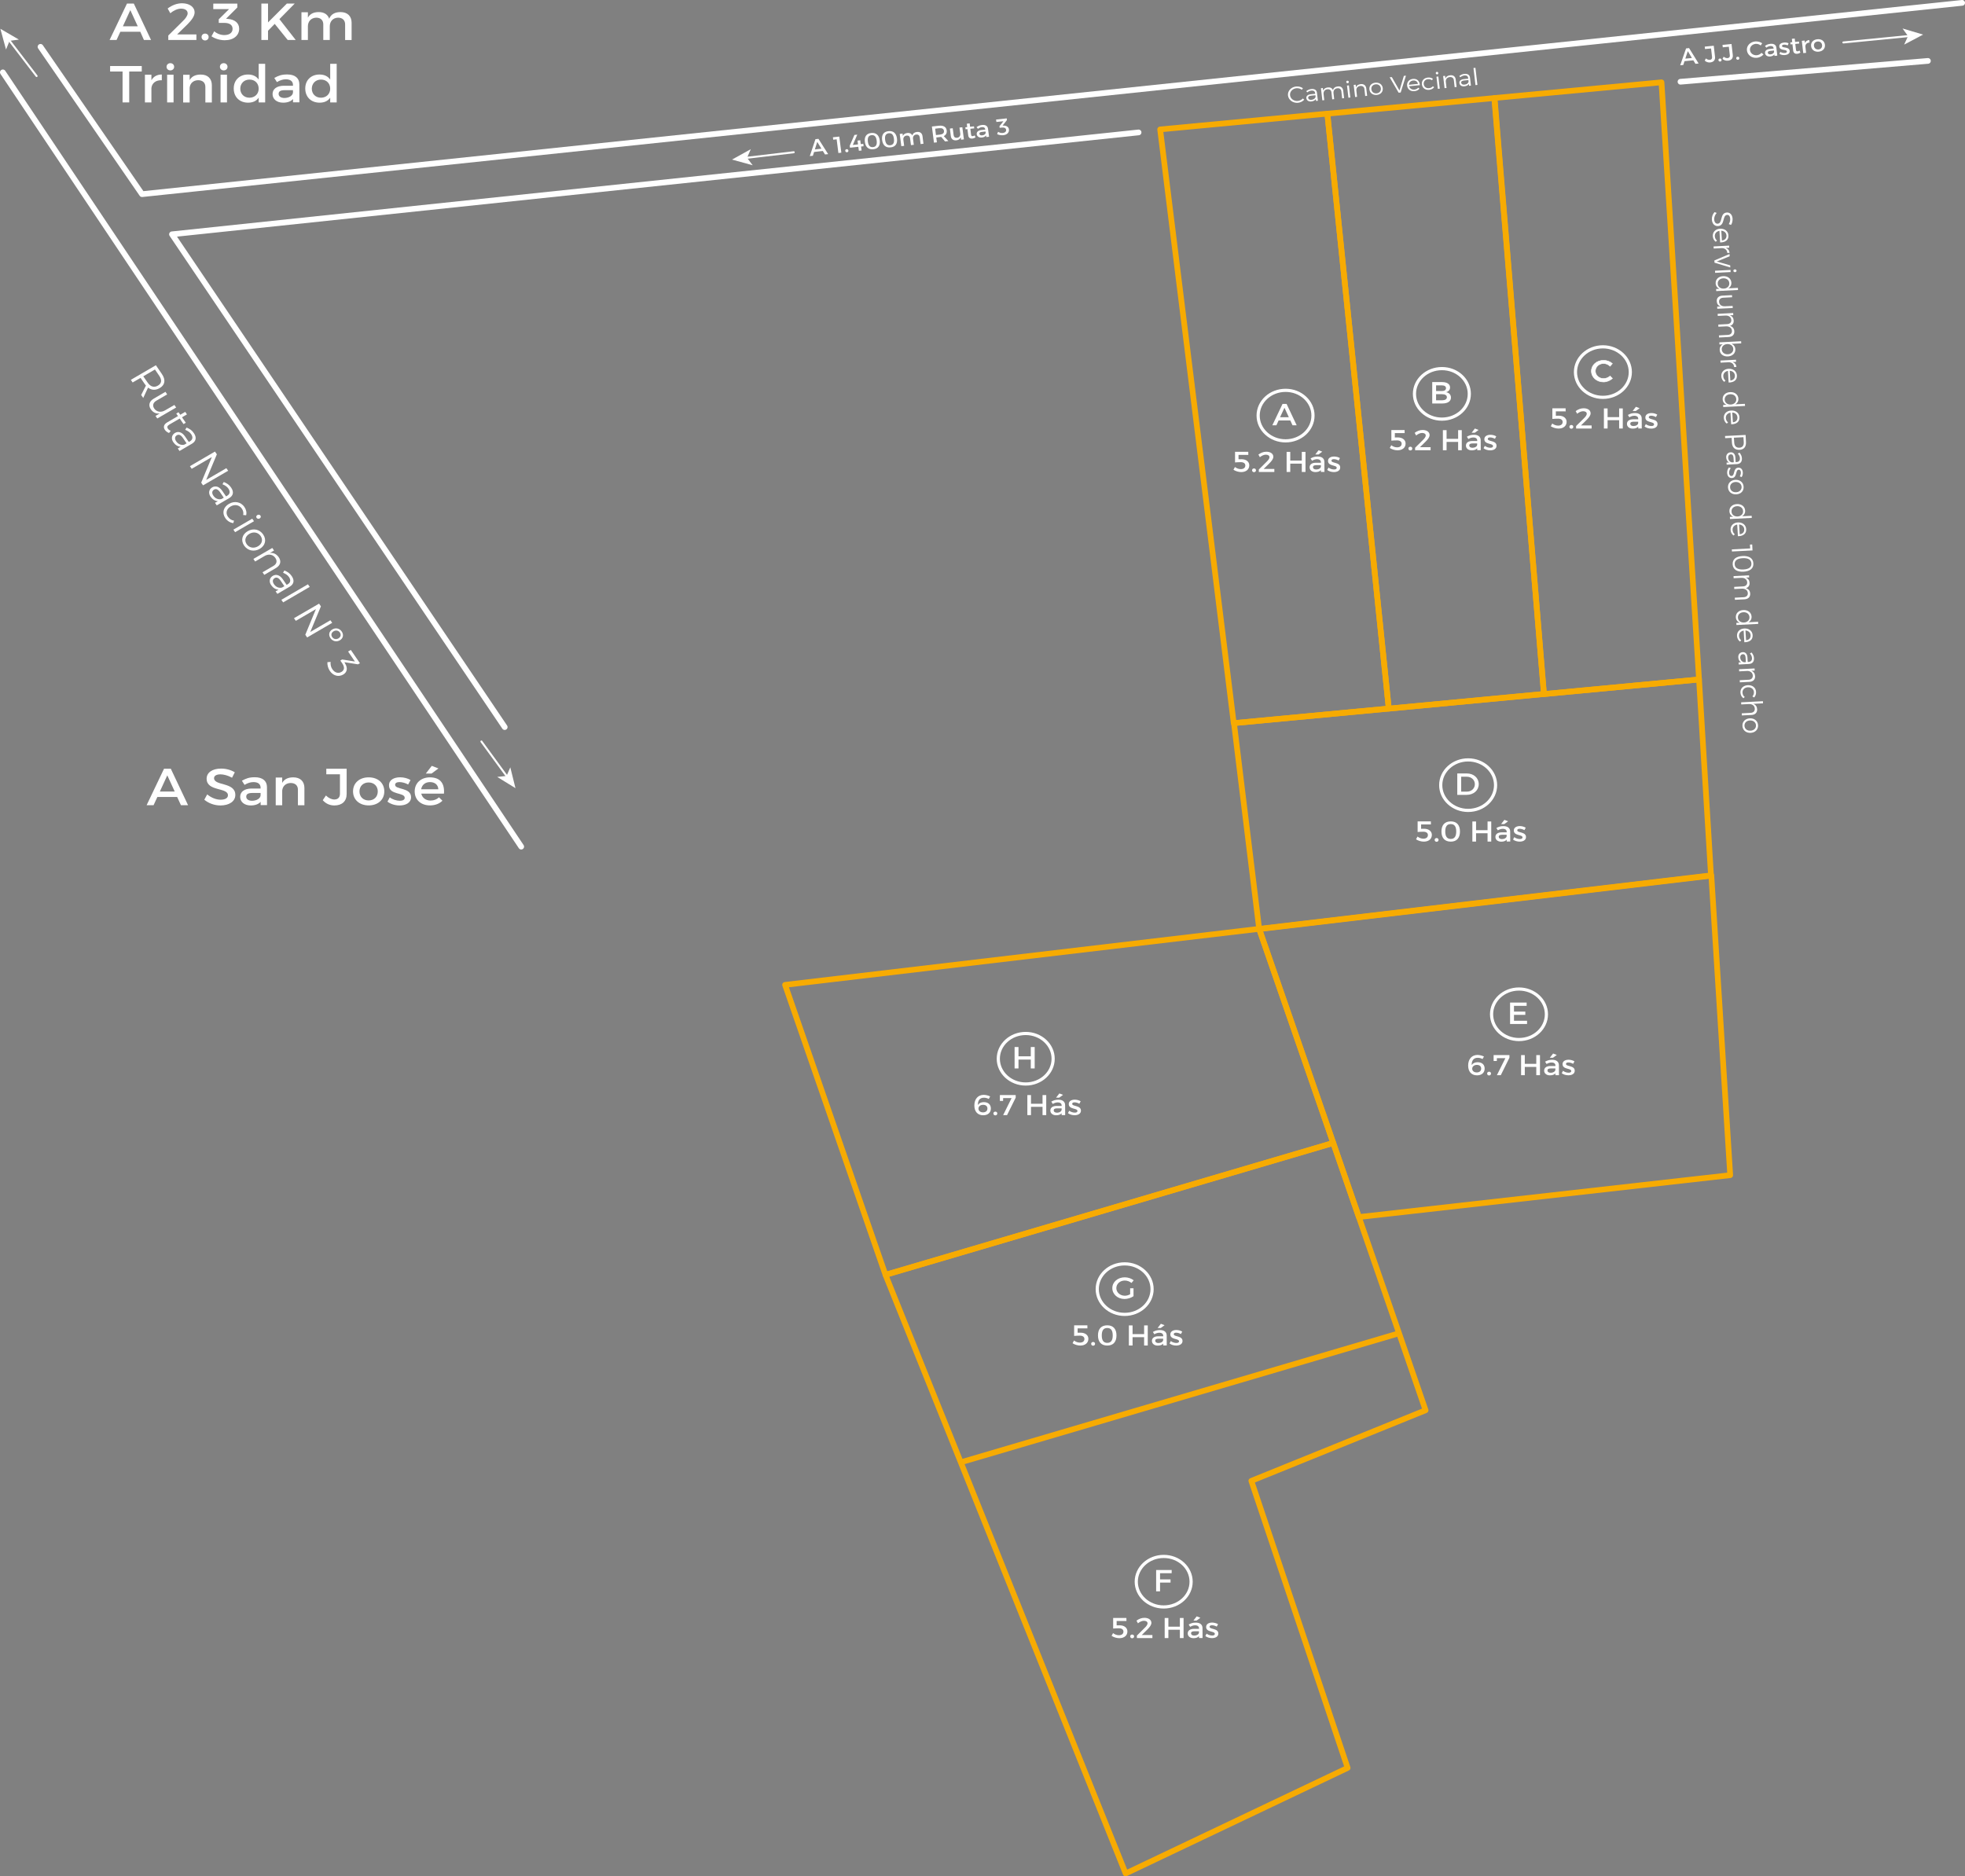 <?xml version="1.0" encoding="utf-8"?>
<!-- Generator: Adobe Illustrator 25.2.0, SVG Export Plug-In . SVG Version: 6.00 Build 0)  -->
<svg version="1.1" id="Capa_1" xmlns="http://www.w3.org/2000/svg" xmlns:xlink="http://www.w3.org/1999/xlink" x="0px" y="0px"
	 viewBox="0 0 3725.9 3558.1" style="enable-background:new 0 0 3725.9 3558.1;" xml:space="preserve">
<rect x="0" y="0" width="3725.9" height="3558.1" fill="#808080" stroke="none"/>
<style type="text/css">
	.st0{fill:none;stroke:#F7AB02;stroke-width:10.812;stroke-linecap:round;stroke-linejoin:round;stroke-miterlimit:10;}
	.st1{fill:none;stroke:#1D1D1B;stroke-width:2.269;stroke-linecap:round;stroke-linejoin:round;stroke-miterlimit:10;}
	.st2{fill:#FFFFFF;}
	.st3{fill:none;stroke:#FFFFFF;stroke-width:6.012;stroke-miterlimit:10;}
	.st4{fill:none;stroke:#FFFFFF;stroke-width:0.97;}
	.st5{fill:none;stroke:#FFFFFF;stroke-width:10.812;stroke-linecap:round;stroke-linejoin:round;stroke-miterlimit:10;}
	.st6{fill:none;stroke:#FFFFFF;stroke-width:3.784;stroke-linecap:round;stroke-linejoin:round;}
</style>
<polyline class="st0" points="2652.8,2528.3 1821.8,2773 2134.4,3552.7 2555.3,3352.5 2372.7,2808.2 2703.1,2674.3 2652.8,2528.3 
	1821.8,2773 1679,2417.5 2528,2167.4 2652.8,2528.3 "/>
<line class="st1" x1="3238.2" y1="1551.9" x2="3236.8" y2="1528.2"/>
<line class="st1" x1="3235.8" y1="1516.4" x2="3234.5" y2="1492.7"/>
<polyline class="st0" points="2199.8,245.4 2516.8,215.5 2633.3,1343.6 2339.3,1371.3 2199.8,245.4 "/>
<polyline class="st0" points="2833.4,185.9 3150.4,156.1 3221.6,1288.5 2927.6,1316.2 2833.4,185.9 "/>
<polyline class="st0" points="2528,2167.4 1679,2417.5 1488.6,1867.6 2387.5,1761.4 2528,2167.4 1679,2417.5 "/>
<polyline class="st0" points="2387.5,1761.4 3244.9,1659.9 3280.7,2228.5 2576.6,2307.9 2387.5,1761.4 "/>
<polygon class="st0" points="2339.8,1371.3 2387.6,1761.9 3244.3,1660.6 3221.6,1288.5 "/>
<polygon class="st0" points="2516.9,215.6 2633.3,1343.8 2927.4,1315.9 2833.9,185.9 "/>
<path class="st2" d="M2470.5,167.3l-2,2.9c-2.8-2.2-6.6-3.2-10.3-2.9c-7.5,0.7-12.9,6.7-12.1,13.4c0.8,6.7,7.4,11.5,14.9,10.7
	c3.6-0.4,7-2.1,9.4-4.6l2.6,2.2c-2.9,3.2-7.2,5.5-11.8,5.9c-9.6,0.9-17.9-5.2-19-13.8c-1-8.6,5.9-16.1,15.5-17.1
	C2462.4,163.6,2467,164.8,2470.5,167.3"/>
<path class="st2" d="M2495,187.8c-1.7,2.7-4.7,4.2-8.7,4.6c-5.2,0.5-8.8-2.2-9.3-6.2c-0.5-4,2.7-6.9,8.6-7.5l8.2-0.8l-0.2-1.4
	c-0.4-3.4-2.9-5.2-7.3-4.7c-2.7,0.3-5.2,1.5-7.6,3.4l-1.9-2.3c3-2.3,5.6-3.7,9.8-4.1c6.2-0.6,9.9,2.1,10.5,7l1.8,15.2l-3.6,0.4
	L2495,187.8z M2494.5,183.4l-0.3-2.8l-7.8,0.8c-4.2,0.4-6.2,1.8-5.9,4.3c0.3,2.5,2.7,4,6.2,3.6
	C2490.9,188.9,2493.9,186.7,2494.5,183.4"/>
<path class="st2" d="M2546.9,171.9l1.7,14.2l-3.7,0.4l-1.5-13.3c-0.5-4.1-3.4-6.3-7.7-5.8c-5.1,0.6-7.7,4.3-7.2,9.3l1.3,11.3
	l-3.7,0.4l-1.5-13.3c-0.5-4.1-3.3-6.3-7.7-5.8c-5.1,0.6-7.8,4.4-7.2,9.3l1.3,11.3l-3.6,0.4l-2.7-23l3.6-0.4l0.6,5.2
	c1.2-3.7,4.4-5.8,8.9-6.3c4.7-0.5,8.2,1.4,9.7,5.1c1.1-4.2,4.4-6.5,9.2-7C2542.4,163.2,2546.2,166.3,2546.9,171.9"/>
<path class="st2" d="M2557.5,155.2c0.2,1.4-0.8,2.5-2.1,2.6c-1.4,0.1-2.5-0.8-2.7-2.1c-0.2-1.4,0.8-2.5,2.1-2.6
	C2556.2,152.9,2557.4,153.8,2557.5,155.2 M2556.8,185.3l-2.7-23l3.6-0.4l2.7,23L2556.8,185.3z"/>
<path class="st2" d="M2590.6,167.5l1.7,14.2l-3.7,0.4l-1.5-13.3c-0.5-4.1-3.4-6.2-7.8-5.8c-4.9,0.5-7.6,3.8-7.5,8.2l1.4,12.4
	l-3.7,0.4l-2.7-23l3.7-0.4l0.6,5.1c1.3-3.7,4.5-5.7,9.1-6.2C2586,158.9,2589.9,162,2590.6,167.5"/>
<path class="st2" d="M2621.9,167.1c0.8,6.9-3.9,12.2-11.3,12.9c-7.4,0.7-13.2-3.5-14-10.4c-0.8-6.9,3.9-12.1,11.3-12.8
	C2615.3,156.1,2621.1,160.3,2621.9,167.1 M2600.3,169.3c0.6,5.1,4.7,8.2,10,7.7c5.2-0.5,8.5-4.4,8-9.5c-0.6-5-4.7-8.2-9.9-7.6
	C2603.1,160.4,2599.7,164.3,2600.3,169.3"/>
<polygon class="st2" points="2652,175.8 2635,146.6 2639.1,146.2 2653.6,171.6 2661.9,143.9 2665.9,143.5 2655.9,175.4 "/>
<path class="st2" d="M2692.3,161.5l-20.4,2c1.2,4.4,5.1,6.9,9.9,6.4c3.1-0.3,5.7-1.6,7.4-3.6l2.3,1.8c-2.1,2.7-5.4,4.4-9.6,4.8
	c-7.3,0.7-13-3.5-13.8-10.4c-0.8-6.9,3.8-12.1,11-12.9C2687.2,148.9,2691.7,153.7,2692.3,161.5 M2688.6,159.1
	c-0.8-4.4-4.3-6.9-9.2-6.4c-4.7,0.5-7.8,3.6-7.9,8.1L2688.6,159.1z"/>
<path class="st2" d="M2717,149.5l-1.8,2.6c-2.1-1.5-4.7-2.2-7.7-1.9c-5.2,0.5-8.5,4.3-7.9,9.4c0.6,5,4.7,8.2,9.9,7.6
	c3.3-0.3,5.8-1.6,7.4-3.7l2.4,1.9c-1.9,2.7-5.2,4.5-9.5,5c-7.2,0.7-12.9-3.5-13.7-10.4c-0.8-6.9,3.8-12.1,11-12.9
	C2711,146.6,2714.5,147.5,2717,149.5"/>
<path class="st2" d="M2727.2,138.4c0.2,1.4-0.8,2.5-2.1,2.6c-1.4,0.1-2.5-0.8-2.7-2.1c-0.2-1.4,0.8-2.5,2.1-2.6
	C2725.8,136.1,2727,137.1,2727.2,138.4 M2726.4,168.5l-2.7-23l3.6-0.4l2.7,23L2726.4,168.5z"/>
<path class="st2" d="M2760.2,150.7l1.7,14.2l-3.7,0.4l-1.5-13.3c-0.5-4.1-3.4-6.2-7.8-5.8c-4.9,0.5-7.6,3.8-7.5,8.2l1.4,12.4
	l-3.7,0.4l-2.7-23l3.7-0.4l0.6,5.1c1.3-3.7,4.5-5.7,9.1-6.2C2755.7,142.1,2759.6,145.2,2760.2,150.7"/>
<path class="st2" d="M2785.2,159.1c-1.7,2.7-4.7,4.2-8.7,4.6c-5.2,0.5-8.8-2.2-9.3-6.2c-0.5-4,2.7-6.9,8.6-7.5l8.2-0.8l-0.2-1.4
	c-0.4-3.4-2.9-5.2-7.3-4.7c-2.7,0.3-5.2,1.5-7.6,3.4l-1.9-2.3c3-2.3,5.6-3.7,9.8-4.1c6.2-0.6,9.9,2.1,10.5,7l1.8,15.2l-3.6,0.4
	L2785.2,159.1z M2784.6,154.6l-0.3-2.8l-7.8,0.8c-4.2,0.4-6.2,1.8-5.9,4.3c0.3,2.5,2.7,4,6.2,3.6
	C2781.1,160.2,2784.1,157.9,2784.6,154.6"/>
<polygon class="st2" points="2797.7,161.4 2793.9,129 2797.6,128.6 2801.4,161 "/>
<path class="st2" d="M1543.6,288.2l-2.3,7.2l-5.8,0.6l10.7-32.1l5.7-0.6l18.4,29l-6,0.6l-4.1-6.6L1543.6,288.2z M1549.6,269.1
	l-4.5,14.3l12.5-1.4L1549.6,269.1z"/>
<polygon class="st2" points="1589.7,290.2 1586.4,264.2 1579.9,264.9 1579.3,260.3 1591.4,259 1595.3,289.5 "/>
<path class="st2" d="M1608.7,285.5c0.2,1.7-0.9,3.1-2.6,3.2c-1.7,0.2-3.1-0.9-3.4-2.6c-0.2-1.7,0.9-3,2.6-3.2
	S1608.5,283.9,1608.7,285.5"/>
<polygon class="st2" points="1626.9,273.8 1626,266.6 1631.2,266 1632.1,273.3 1637,272.8 1637.5,277.3 1632.7,277.9 1633.7,285.4 
	1628.5,285.9 1627.5,278.4 1611.7,280.1 1611.2,276.3 1620.1,255.9 1625.5,255.3 1617.1,274.9 "/>
<path class="st2" d="M1668.1,266.1c1.3,9.9-3,16-12.1,16.9c-9.1,1-14.8-4-16.1-13.9c-1.3-9.9,3-16,12.1-16.9
	C1661.1,251.3,1666.8,256.2,1668.1,266.1 M1645.6,268.6c1,7.7,4.2,11,9.8,10.4c5.5-0.6,7.9-4.5,6.9-12.3c-1-7.8-4.2-11-9.8-10.4
	C1647,256.9,1644.6,260.8,1645.6,268.6"/>
<path class="st2" d="M1700.8,262.6c1.3,9.9-3,16-12.1,16.9c-9.1,1-14.8-4-16.1-13.9c-1.3-9.9,3-16,12.1-16.9
	C1693.8,247.7,1699.5,252.7,1700.8,262.6 M1678.3,265c1,7.7,4.2,11,9.8,10.4c5.5-0.6,7.9-4.5,6.9-12.3c-1-7.8-4.2-11-9.8-10.4
	C1679.7,253.4,1677.3,257.3,1678.3,265"/>
<path class="st2" d="M1749.2,258.2l1.8,14.4l-5.4,0.6l-1.7-13.1c-0.5-3.5-3-5.4-6.7-5c-4.3,0.6-6.5,3.9-6,8l1.5,11.5l-5.4,0.6
	l-1.7-13.1c-0.5-3.5-2.9-5.4-6.6-5c-4.3,0.6-6.6,3.9-6.1,8l1.5,11.5l-5.4,0.6l-3-23.2l5.4-0.6l0.6,4.5c1.3-3.5,4.4-5.2,8.5-5.7
	c4.5-0.5,7.8,1.2,9.5,4.6c1.1-4.1,4.3-6.1,8.8-6.6C1744.6,249.6,1748.5,252.6,1749.2,258.2"/>
<path class="st2" d="M1784.7,259.6c-0.5,0.1-1,0.2-1.5,0.2l-7.9,0.9l1.2,9.2l-5.6,0.6l-3.9-30.6l13.4-1.5c8.5-0.9,13.8,2.3,14.7,9
	c0.6,4.9-1.4,8.6-5.6,10.7l8.7,9.4l-6.3,0.7L1784.7,259.6z M1782.6,255.2c5.1-0.6,7.8-2.9,7.3-7c-0.5-4-3.7-5.6-8.8-5.1l-7.9,0.9
	l1.5,12.1L1782.6,255.2z"/>
<path class="st2" d="M1827.7,264.3l-5.4,0.6l-0.6-4.5c-1.3,3.4-4.3,5.2-8.4,5.7c-5.8,0.6-9.7-2.4-10.4-7.9l-1.8-14.4l5.4-0.6
	l1.7,13.1c0.4,3.5,2.9,5.4,6.6,5c4.3-0.6,6.5-3.9,6-8l-1.5-11.4l5.4-0.6L1827.7,264.3z"/>
<path class="st2" d="M1849.8,260.4c-1.8,1.3-3.9,2.1-6,2.4c-3.8,0.4-7.3-1.2-7.9-6l-1.5-12l-3.5,0.4l-0.5-3.8l3.6-0.4l-0.8-6.4
	l5.4-0.6l0.8,6.4l7.4-0.8l0.5,3.8l-7.4,0.8l1.4,11.1c0.3,2.4,1.4,3,3.1,2.9c1.1-0.1,2.3-0.6,3.7-1.4L1849.8,260.4z"/>
<path class="st2" d="M1869.7,256.8c-1.5,2.2-4.3,3.6-7.9,4c-5.4,0.6-9.2-2.1-9.8-6.2c-0.5-4.2,2.6-7.3,8.6-8l7.6-0.8l-0.1-0.7
	c-0.4-2.9-2.6-4.4-6.6-4c-2.4,0.3-4.8,1.3-7.1,3.2l-2.7-3.2c3.3-2.3,5.7-3.6,10.5-4.1c6.5-0.7,10.5,2,11.2,7.1l2,15.2l-5.3,0.6
	L1869.7,256.8z M1869,251.5l-0.3-2.1l-6.8,0.7c-3.5,0.4-5.1,1.4-4.8,3.7c0.3,2.1,2.3,3.2,5.3,2.9
	C1866.3,256.3,1869,254.1,1869,251.5"/>
<path class="st2" d="M1902.7,238.2c5.6-0.2,9.8,2.4,10.4,7.2c0.7,5.7-3.4,10.2-10.8,11c-4.1,0.4-8.5-0.4-11.6-2.1l1.8-4.4
	c2.6,1.8,5.8,2.6,8.9,2.3c4.4-0.5,6.7-2.9,6.3-6c-0.4-3.3-3.2-4.7-7.6-4.3l-4.6,0.5l-0.4-3l7.5-9.5l-13.3,1.4l-0.6-4.6l20.2-2.2
	l0.4,3.2l-8.3,10.5L1902.7,238.2z"/>
<path class="st2" d="M276.7,731.2c-0.7-0.9-1.5-1.9-2.2-2.9l-8-11.7l-15,8.7l-3.4-5l47.5-27.7l11.4,16.7c7.5,11,6,20.7-4.1,26.6
	c-7.9,4.6-15.6,4.2-22.2-0.9l-9.1,19.7l-3.9-5.7L276.7,731.2z M279.8,725.3c5.4,8,12.3,10.3,19.7,5.9c7.2-4.2,7.8-10.8,2.3-18.8
	l-8-11.7l-22.1,12.9L279.8,725.3z"/>
<path class="st2" d="M298.2,793.6l-3.3-4.9l8.1-4.7c-7.1,1-12.7-1.8-16.9-7.7c-5.3-7.7-3.1-15.4,5.5-20.4l22.1-12.9l3.3,4.9
	l-20.6,12c-6.3,3.7-7.7,9.3-3.8,15c4.8,6.7,12.9,7.6,20.5,3.2l17.6-10.2l3.3,4.9L298.2,793.6z"/>
<path class="st2" d="M320.5,821.1c-3.3-1.3-6-3.3-7.8-5.9c-3.3-4.8-2.6-10.2,4.4-14.3l20.4-11.9l-3.3-4.8l4.3-2.5l3.3,4.8l9.4-5.5
	l3.3,4.8l-9.4,5.5l7.2,10.4l-4.3,2.5l-7.2-10.5l-19.5,11.3c-4.3,2.5-4.9,5-3,7.9c1.2,1.7,3,3.1,5.4,4.2L320.5,821.1z"/>
<path class="st2" d="M342.6,847.2c-5.7-0.4-10.4-3.5-14-8.7c-4.7-6.8-2.9-14,3.3-17.6c6.2-3.6,13.3-1.4,18.7,6.4l7.4,10.8l2.1-1.2
	c5.2-3,6.3-7.9,2.3-13.7c-2.5-3.6-6.3-6.1-11.2-8.1l2.5-4.3c6,2.5,10.2,5,14,10.7c5.6,8.1,4,15.4-3.7,19.9l-23.6,13.8l-3.3-4.8
	L342.6,847.2z M349.5,843.2l4.3-2.5l-7-10.3c-3.8-5.5-7.6-7.3-11.5-5c-3.9,2.3-4.5,6.7-1.3,11.4
	C337.7,842.3,343.6,844.8,349.5,843.2"/>
<polygon class="st2" points="381.5,915.3 401.7,866.7 363.5,889 360.1,884 407.6,856.3 411.2,861.5 390.9,910.1 429.2,887.8 
	432.6,892.7 385,920.4 "/>
<path class="st2" d="M413.2,950.4c-5.7-0.4-10.4-3.5-14-8.7c-4.7-6.8-2.9-14,3.3-17.6c6.2-3.6,13.3-1.4,18.7,6.4l7.4,10.8l2.1-1.2
	c5.2-3,6.3-7.9,2.3-13.7c-2.5-3.6-6.3-6.1-11.2-8.1l2.5-4.3c6,2.5,10.2,5,14,10.7c5.6,8.1,4,15.4-3.7,19.9L411,958.3l-3.3-4.8
	L413.2,950.4z M420,946.3l4.3-2.5l-7-10.3c-3.8-5.5-7.6-7.3-11.5-5c-3.9,2.3-4.5,6.7-1.3,11.4C408.2,945.5,414.2,947.9,420,946.3"/>
<path class="st2" d="M466.7,977.1l-5.6-0.5c0.9-4,0.2-8.2-2.6-12.2c-4.7-6.8-13.4-8.6-21.2-4c-7.8,4.5-9.9,12.6-5.2,19.4
	c3,4.3,7,6.9,11.6,7.5l-1.3,4.7c-5.9-0.7-11.3-3.9-15.2-9.6c-6.6-9.6-3.8-20.7,6.9-26.9c10.7-6.2,22.7-3.7,29.3,5.8
	C467,966.6,468,972.2,466.7,977.1"/>
<path class="st2" d="M442.5,1004.4l35.8-20.8l3.3,4.8l-35.8,20.8L442.5,1004.4z M492.4,983.1c-2.1,1.2-4.6,0.8-5.9-1.1
	c-1.2-1.8-0.6-4.1,1.5-5.3c2.1-1.2,4.6-0.8,5.9,1.1C495.1,979.6,494.5,981.9,492.4,983.1"/>
<path class="st2" d="M492.5,1040.8c-10.7,6.2-22.9,3.6-29.6-6.2c-6.7-9.8-4-21,6.7-27.3c10.7-6.2,22.8-3.5,29.4,6.2
	C505.7,1023.4,503.2,1034.6,492.5,1040.8 M472.9,1012.3c-7.9,4.6-9.9,12.7-5.2,19.6c4.7,6.9,13.5,8.7,21.4,4.1
	c7.8-4.5,9.9-12.7,5.1-19.6C489.5,1009.5,480.7,1007.7,472.9,1012.3"/>
<path class="st2" d="M523.2,1077.2l-22.1,12.9l-3.3-4.9l20.6-12c6.3-3.7,7.7-9.4,3.7-15.2c-4.5-6.5-11.9-7.8-19.1-4.4l-19.2,11.2
	l-3.3-4.9l35.8-20.8l3.3,4.9l-7.9,4.6c7-0.8,12.6,2.1,16.8,8.1C533.9,1064.4,531.8,1072.1,523.2,1077.2"/>
<path class="st2" d="M528.1,1118.2c-5.7-0.4-10.4-3.5-14-8.7c-4.7-6.8-2.9-14,3.3-17.6c6.2-3.6,13.3-1.4,18.7,6.4l7.4,10.8l2.1-1.2
	c5.2-3,6.3-7.9,2.3-13.7c-2.5-3.6-6.3-6.1-11.2-8.1l2.5-4.3c6,2.5,10.2,5,14,10.7c5.6,8.1,4,15.4-3.7,19.9l-23.6,13.8l-3.3-4.8
	L528.1,1118.2z M534.9,1114.1l4.3-2.5l-7-10.3c-3.8-5.5-7.6-7.3-11.5-5c-3.9,2.3-4.5,6.7-1.3,11.4
	C523.1,1113.3,529.1,1115.8,534.9,1114.1"/>
<polygon class="st2" points="533.5,1137.4 583.9,1108 587.3,1112.9 536.9,1142.3 "/>
<polygon class="st2" points="578.9,1203.7 599,1155.1 560.9,1177.3 557.4,1172.3 605,1144.7 608.5,1149.8 588.3,1198.4 
	626.5,1176.2 629.9,1181.1 582.4,1208.8 "/>
<path class="st2" d="M644.4,1214.2c-6.4,3.7-13.7,1.9-17.8-4.1c-4.2-6.1-2.7-12.9,3.7-16.6c6.3-3.7,13.5-2,17.7,4.1
	C652.1,1203.7,650.7,1210.5,644.4,1214.2 M632.6,1197.1c-4.4,2.6-5.4,7.1-2.7,11c2.7,3.9,7.5,5,11.9,2.4c4.3-2.5,5.4-7,2.7-11
	C641.9,1195.6,636.9,1194.6,632.6,1197.1"/>
<path class="st2" d="M654.5,1258.5c5,8.1,4,16.1-3.6,20.6c-8.8,5.1-18.9,2.7-25.4-6.7c-3.5-5.1-5.1-11.4-4.7-16.7l6.1-0.5
	c-0.6,4.8,0.5,9.9,3.3,13.9c4.7,6.8,11.4,8.5,17.2,5.1c6-3.5,6.2-9.3,1.6-16.2l-3.7-5.4l3.5-2l24.2,3.9l-13-19l5.2-3l17.3,25.2
	l-3.7,2.1l-25.7-4.1L654.5,1258.5z"/>
<path class="st2" d="M3194.1,116l-2.4,7.2l-5.8,0.6l11.1-32l5.7-0.6l18.1,29.2l-6,0.6l-4-6.6L3194.1,116z M3200.3,97l-4.7,14.2
	l12.5-1.2L3200.3,97z"/>
<path class="st2" d="M3251.9,107.7c0.7,6.2-2.8,10.1-9.2,10.7c-4,0.4-7.5-0.9-10.3-3.4l2.2-4.2c2.4,2,5.2,2.9,7.5,2.7
	c3-0.3,4.5-2.2,4.2-5.3l-1.9-16.3l-11.5,1.1l-0.5-4.6l17.1-1.7L3251.9,107.7z"/>
<path class="st2" d="M3264.3,113.5c0.2,1.7-0.9,3.1-2.6,3.2c-1.7,0.2-3.1-0.9-3.3-2.6c-0.2-1.7,0.9-3,2.7-3.1
	C3262.7,110.8,3264.1,111.8,3264.3,113.5"/>
<path class="st2" d="M3285.6,104.4c0.7,6.2-2.8,10.1-9.2,10.7c-4,0.4-7.5-0.9-10.3-3.4l2.2-4.2c2.4,2,5.2,2.9,7.5,2.7
	c3-0.3,4.5-2.2,4.2-5.3l-1.9-16.3l-11.5,1.1l-0.5-4.6l17.1-1.7L3285.6,104.4z"/>
<path class="st2" d="M3298,110.1c0.2,1.7-0.9,3.1-2.6,3.2c-1.7,0.2-3.1-0.9-3.3-2.6c-0.2-1.7,0.9-3,2.7-3.1
	C3296.4,107.4,3297.8,108.5,3298,110.1"/>
<path class="st2" d="M3341.3,82.1l-2.8,4.1c-2.7-2.2-6.3-3.3-9.7-3c-6.6,0.7-11.3,5.9-10.6,11.9c0.7,6,6.5,10.3,13.1,9.6
	c3.3-0.3,6.6-2.1,8.8-4.5l3.7,3.1c-3,3.4-7.6,5.8-12.3,6.3c-9.7,1-18-5.1-19.1-13.9c-1-8.7,5.8-16.1,15.6-17.1
	C3332.9,78.2,3337.8,79.5,3341.3,82.1"/>
<path class="st2" d="M3364.5,103.2c-1.6,2.2-4.3,3.5-8,3.9c-5.4,0.5-9.2-2.2-9.7-6.3c-0.5-4.2,2.6-7.3,8.7-7.9l7.6-0.8l-0.1-0.7
	c-0.3-2.9-2.6-4.5-6.6-4.1c-2.4,0.2-4.8,1.3-7.2,3.1l-2.6-3.3c3.3-2.3,5.7-3.5,10.5-4c6.5-0.6,10.5,2.1,11.1,7.2l1.8,15.2l-5.4,0.5
	L3364.5,103.2z M3363.9,97.9l-0.2-2.1l-6.8,0.7c-3.6,0.4-5.1,1.4-4.9,3.6c0.2,2.1,2.2,3.3,5.3,3
	C3361.1,102.7,3363.9,100.5,3363.9,97.9"/>
<path class="st2" d="M3391.4,82.1l-1.6,3.9c-2.4-1-5.3-1.6-7.5-1.3c-2.1,0.2-3.6,1-3.4,2.7c0.5,4.3,13.6,0.6,14.6,9.1
	c0.6,4.8-3.8,7.4-8.9,7.9c-3.7,0.4-7.8-0.4-10.5-2.2l1.5-3.8c2.4,1.6,6,2.3,8.8,2.1c2.3-0.2,4-1.2,3.8-2.9
	c-0.6-4.8-13.5-0.8-14.4-9.2c-0.5-4.7,3.7-7.2,8.5-7.7C3385.5,80.3,3389,80.8,3391.4,82.1"/>
<path class="st2" d="M3413.9,99.7c-1.9,1.3-3.9,2.1-6,2.3c-3.8,0.4-7.3-1.3-7.8-6.1l-1.4-12.1l-3.6,0.4l-0.4-3.8l3.6-0.4l-0.7-6.4
	l5.4-0.5l0.7,6.4l7.4-0.7l0.4,3.8l-7.4,0.7l1.3,11.1c0.3,2.4,1.4,3,3.1,2.9c1.1-0.1,2.3-0.6,3.7-1.4L3413.9,99.7z"/>
<path class="st2" d="M3422.4,81.6c1.3-3.3,4.2-5.3,8.2-5.7l0.6,4.8c-5.1,0.2-8,3.3-8,7.3l1.4,12.2l-5.4,0.5l-2.7-23.3l5.4-0.5
	L3422.4,81.6z"/>
<path class="st2" d="M3460.3,84.9c0.8,7-4,12.3-11.7,13.1c-7.8,0.8-13.7-3.5-14.5-10.5c-0.8-7,4-12.3,11.8-13.1
	C3453.6,73.6,3459.5,77.8,3460.3,84.9 M3439.5,87c0.5,4.5,4.1,7.2,8.6,6.8c4.5-0.4,7.3-3.8,6.8-8.3c-0.5-4.5-4-7.2-8.5-6.8
	C3441.8,79.1,3439,82.5,3439.5,87"/>
<path class="st2" d="M2424.4,797.3l-4.2,9.2h-7.7l19.4-40.6h7.6l19.2,40.6h-7.9l-4.2-9.2H2424.4z M2435.5,773.2l-8.3,18h16.6
	L2435.5,773.2z"/>
<path class="st2" d="M2348.4,862.7v8.2l5.7-0.1c9,0,14.7,4.9,14.7,11.6c0,7.7-6,12.8-15.3,12.8c-4.9,0-10.6-1.7-14.7-4.4l2.8-5.2
	c3.3,2.6,7.4,4,11.1,4c5.4,0,8.6-2.6,8.6-6.9c0-3.9-3.2-6.3-8.6-6.3c-2.5,0-8.1,0.2-10.9,0.5v-20.1h25.1l0.1,5.8H2348.4z"/>
<path class="st2" d="M2381.5,891.8c0,2.1-1.6,3.6-3.7,3.6c-2.1,0-3.7-1.5-3.7-3.6c0-2.1,1.6-3.5,3.7-3.5
	C2379.9,888.3,2381.5,889.8,2381.5,891.8"/>
<path class="st2" d="M2414.4,866.2c0,3.9-3.2,8.2-7.6,12.5l-10.7,10.5h20.2v5.8h-29.4v-4.7l15.2-15.1c3-2.8,5-5.9,5-8.1
	c0-3-2.6-4.9-6.9-4.9c-3.6,0-7.8,1.9-11.3,4.8l-2.8-5c4.5-3.4,9.7-5.4,15-5.4C2409,856.6,2414.4,860.4,2414.4,866.2"/>
<polygon class="st2" points="2468.4,895 2468.4,879.2 2446.5,879.2 2446.5,895 2439.6,895 2439.6,856.9 2446.5,856.9 2446.5,873.4 
	2468.4,873.4 2468.4,856.9 2475.4,856.9 2475.4,895 "/>
<path class="st2" d="M2504.6,891.4c-2.2,2.6-5.8,3.8-10.4,3.8c-6.8,0-11-3.9-11-9c0-5.3,4.3-8.7,11.9-8.7h9.5v-0.9
	c0-3.6-2.5-5.8-7.5-5.8c-3,0-6.1,1-9.3,2.9l-2.8-4.4c4.4-2.4,7.6-3.6,13.5-3.6c8.1,0,12.6,3.8,12.7,10.2l0.1,19h-6.7V891.4z
	 M2504.6,884.8v-2.7h-8.5c-4.4,0-6.5,1.1-6.5,3.9c0,2.6,2.3,4.3,6.1,4.3C2500.5,890.3,2504.2,888,2504.6,884.8 M2493.9,861.9
	l6.3-8.1l7,2.7l-7.2,5.3H2493.9z"/>
<path class="st2" d="M2540.7,868.7l-2.5,4.6c-2.8-1.6-6.3-2.6-9-2.6c-2.7,0-4.6,0.8-4.6,2.9c0,5.3,16.7,2.4,16.6,13
	c0,5.9-5.7,8.6-12,8.6c-4.6,0-9.5-1.4-12.6-4l2.4-4.5c2.7,2.2,7.1,3.6,10.5,3.6c2.9,0,5.1-0.9,5.1-3.1c0-5.9-16.5-2.6-16.5-13.1
	c0-5.9,5.5-8.4,11.6-8.4C2533.7,865.8,2537.9,866.8,2540.7,868.7"/>
<path class="st3" d="M2489.6,788.1c0,26.5-23.3,47.9-52,47.9c-28.7,0-52-21.5-52-47.9c0-26.5,23.3-47.9,52-47.9
	C2466.4,740.1,2489.6,761.6,2489.6,788.1z"/>
<path class="st2" d="M2734.7,724.6c9.1,0,14.8,3.8,14.8,10.1c0,4.6-3,8-7.7,9c5.9,0.9,9.4,4.8,9.4,10.3c0,7-6.1,11.1-16,11.1h-19.5
	v-40.6H2734.7z M2723,741.5h11.3c4.7,0,7.5-2,7.5-5.4c0-3.4-2.8-5.3-7.5-5.3H2723V741.5z M2723,759.1h11.3c5.8,0,9.2-2.1,9.2-5.9
	c0-3.6-3.5-5.7-9.2-5.7H2723V759.1z"/>
<path class="st2" d="M2644.8,821.4v8.2l5.7-0.1c9,0,14.7,4.9,14.7,11.6c0,7.7-6,12.8-15.3,12.8c-4.9,0-10.6-1.7-14.7-4.4l2.8-5.2
	c3.3,2.6,7.4,4,11.1,4c5.4,0,8.6-2.6,8.6-6.9c0-3.9-3.2-6.3-8.6-6.3c-2.5,0-8.1,0.2-10.9,0.5v-20.1h25.1l0.1,5.8H2644.8z"/>
<path class="st2" d="M2677.9,850.6c0,2.1-1.6,3.6-3.7,3.6c-2.1,0-3.7-1.5-3.7-3.6c0-2.1,1.6-3.5,3.7-3.5
	C2676.3,847.1,2677.9,848.5,2677.9,850.6"/>
<path class="st2" d="M2710.7,825c0,3.9-3.2,8.2-7.6,12.5l-10.7,10.5h20.2v5.8h-29.4v-4.7l15.2-15.1c3-2.8,5-5.9,5-8.1
	c0-3-2.6-4.9-6.9-4.9c-3.6,0-7.8,1.9-11.3,4.8l-2.8-5c4.5-3.4,9.7-5.4,15-5.4C2705.4,815.4,2710.7,819.2,2710.7,825"/>
<polygon class="st2" points="2764.8,853.8 2764.8,838 2742.9,838 2742.9,853.8 2735.9,853.8 2735.9,815.7 2742.9,815.7 
	2742.9,832.2 2764.8,832.2 2764.8,815.7 2771.7,815.7 2771.7,853.8 "/>
<path class="st2" d="M2801,850.2c-2.2,2.6-5.8,3.8-10.4,3.8c-6.8,0-11-3.9-11-9c0-5.3,4.3-8.7,11.9-8.7h9.5v-0.9
	c0-3.6-2.5-5.8-7.5-5.8c-3,0-6.1,1-9.3,2.9l-2.8-4.4c4.4-2.4,7.6-3.6,13.5-3.6c8.1,0,12.6,3.8,12.7,10.2l0.1,19h-6.7V850.2z
	 M2800.9,843.6v-2.7h-8.5c-4.4,0-6.5,1.1-6.5,3.9c0,2.6,2.3,4.3,6.1,4.3C2796.8,849.1,2800.6,846.7,2800.9,843.6 M2790.3,820.7
	l6.3-8.1l7,2.7l-7.2,5.3H2790.3z"/>
<path class="st2" d="M2837.1,827.5l-2.5,4.6c-2.8-1.6-6.3-2.6-9-2.6c-2.7,0-4.6,0.8-4.6,2.9c0,5.3,16.7,2.4,16.6,13
	c0,5.9-5.7,8.6-12,8.6c-4.6,0-9.5-1.4-12.6-4l2.4-4.5c2.7,2.2,7.1,3.6,10.5,3.6c2.9,0,5.1-0.9,5.1-3.1c0-5.9-16.5-2.6-16.5-13.1
	c0-5.9,5.5-8.4,11.6-8.4C2830.1,824.5,2834.2,825.6,2837.1,827.5"/>
<path class="st3" d="M2786,746.9c0,26.5-23.3,47.9-52,47.9c-28.7,0-52-21.5-52-47.9c0-26.5,23.3-47.9,52-47.9
	C2762.7,698.9,2786,720.4,2786,746.9z"/>
<path class="st2" d="M2781.2,1466.7c13.2,0,22.7,8.5,22.7,20.3c0,11.7-9.6,20.3-22.9,20.3h-17.8v-40.6H2781.2z M2770.6,1501.2h10.8
	c8.5,0,15.1-5.9,15.1-14.1c0-8.3-6.7-14.2-15.4-14.2h-10.5V1501.2z"/>
<path class="st2" d="M2694.6,1563.5v8.2l5.7-0.1c9,0,14.7,4.9,14.7,11.6c0,7.7-6,12.8-15.3,12.8c-4.9,0-10.6-1.7-14.7-4.4l2.8-5.2
	c3.3,2.6,7.4,4,11.1,4c5.4,0,8.6-2.6,8.6-6.9c0-3.9-3.2-6.3-8.6-6.3c-2.5,0-8.1,0.2-10.9,0.5v-20.1h25.1l0.1,5.8H2694.6z"/>
<path class="st2" d="M2727.7,1592.7c0,2.1-1.6,3.6-3.7,3.6c-2.1,0-3.7-1.5-3.7-3.6c0-2.1,1.6-3.5,3.7-3.5
	C2726.1,1589.2,2727.7,1590.6,2727.7,1592.7"/>
<path class="st2" d="M2768.3,1576.8c0,12.4-6.3,19.2-17.5,19.2c-11.3,0-17.6-6.9-17.6-19.2c0-12.4,6.3-19.2,17.6-19.2
	C2762.1,1557.6,2768.3,1564.5,2768.3,1576.8 M2740.4,1576.8c0,9.6,3.5,14.1,10.4,14.1c6.9,0,10.4-4.5,10.4-14.1
	c0-9.7-3.5-14.1-10.4-14.1C2743.8,1562.7,2740.4,1567.1,2740.4,1576.8"/>
<polygon class="st2" points="2820.6,1595.9 2820.6,1580.1 2798.8,1580.1 2798.8,1595.9 2791.8,1595.9 2791.8,1557.8 2798.8,1557.8 
	2798.8,1574.3 2820.6,1574.3 2820.6,1557.8 2827.6,1557.8 2827.6,1595.9 "/>
<path class="st2" d="M2856.9,1592.3c-2.2,2.6-5.8,3.8-10.4,3.8c-6.8,0-11-3.9-11-9c0-5.3,4.3-8.7,11.9-8.7h9.5v-0.9
	c0-3.6-2.5-5.8-7.5-5.8c-3,0-6.1,1-9.3,2.9l-2.8-4.4c4.4-2.4,7.6-3.6,13.5-3.6c8.1,0,12.6,3.8,12.7,10.2l0.1,19h-6.7V1592.3z
	 M2856.8,1585.7v-2.7h-8.5c-4.4,0-6.5,1.1-6.5,3.9c0,2.6,2.3,4.3,6.1,4.3C2852.7,1591.2,2856.5,1588.8,2856.8,1585.7 M2846.2,1562.8
	l6.3-8.1l7,2.7l-7.2,5.3H2846.2z"/>
<path class="st2" d="M2893,1569.6l-2.5,4.6c-2.8-1.6-6.3-2.6-9-2.6c-2.7,0-4.6,0.8-4.6,2.9c0,5.3,16.7,2.4,16.6,12.9
	c0,5.9-5.7,8.6-12,8.6c-4.6,0-9.5-1.4-12.6-4l2.4-4.5c2.7,2.2,7.1,3.6,10.5,3.6c2.9,0,5.1-0.9,5.1-3.1c0-5.9-16.5-2.6-16.5-13.1
	c0-5.9,5.5-8.4,11.6-8.4C2885.9,1566.6,2890.1,1567.7,2893,1569.6"/>
<path class="st3" d="M2835.8,1488.9c0,26.5-23.3,47.9-52,47.9c-28.7,0-52-21.5-52-47.9c0-26.5,23.3-47.9,52-47.9
	C2812.5,1441,2835.8,1462.5,2835.8,1488.9z"/>
<polygon class="st2" points="2870.7,1907.4 2870.7,1918.3 2892.2,1918.3 2892.2,1924.5 2870.7,1924.5 2870.7,1935.7 2895.5,1935.7 
	2895.5,1941.8 2863.3,1941.8 2863.3,1901.2 2894.7,1901.2 2894.7,1907.4 "/>
<path class="st3" d="M2932.2,1923.4c0,26.5-23.3,47.9-52,47.9c-28.7,0-52-21.5-52-47.9c0-26.5,23.3-47.9,52-47.9
	C2908.9,1875.5,2932.2,1897,2932.2,1923.4z"/>
<polygon class="st2" points="1954.5,2026.1 1954.5,2009.3 1931.2,2009.3 1931.2,2026.1 1923.8,2026.1 1923.8,1985.5 1931.2,1985.5 
	1931.2,2003.1 1954.5,2003.1 1954.5,1985.5 1961.9,1985.5 1961.9,2026.1 "/>
<path class="st2" d="M1877.5,2079.2l-2.7,4.8c-2.5-1.5-6-2.4-9.1-2.4c-8,0-11.7,5.5-11.5,13.8c2.2-3.5,6.1-5.4,11.3-5.4
	c8.3,0,13.3,4.7,13.3,12.1c0,7.9-5.7,12.8-14.5,12.8c-10.4,0-16.8-6.9-16.8-18.6c0-12.1,6.9-20.1,17.8-20.1
	C1869.3,2076.3,1874.2,2077.4,1877.5,2079.2 M1855.3,2102.3c-0.1,3.3,2.6,7.1,8.6,7.1c5,0,8.4-2.7,8.4-7.3c0-4.4-3.1-7-8.1-7
	C1858.5,2095.1,1855.2,2098.4,1855.3,2102.3"/>
<path class="st2" d="M1891,2111.5c0,2.1-1.6,3.6-3.7,3.6c-2.1,0-3.7-1.5-3.7-3.6c0-2.1,1.6-3.5,3.7-3.5
	C1889.4,2108,1891,2109.4,1891,2111.5"/>
<polygon class="st2" points="1909.5,2114.6 1902.1,2114.6 1918.1,2082.3 1902.1,2082.3 1902,2087.7 1895.9,2087.7 1895.9,2076.6 
	1925.9,2076.6 1925.9,2081.5 "/>
<polygon class="st2" points="1976.8,2114.6 1976.8,2098.9 1954.9,2098.9 1954.9,2114.6 1948,2114.6 1948,2076.6 1954.9,2076.6 
	1954.9,2093.1 1976.8,2093.1 1976.8,2076.6 1983.8,2076.6 1983.8,2114.6 "/>
<path class="st2" d="M2013,2111.1c-2.2,2.6-5.8,3.8-10.4,3.8c-6.8,0-11-3.9-11-9c0-5.3,4.3-8.7,11.9-8.7h9.5v-0.9
	c0-3.6-2.5-5.8-7.5-5.8c-3,0-6.1,1-9.3,2.9l-2.8-4.4c4.4-2.4,7.6-3.6,13.5-3.6c8.1,0,12.6,3.8,12.7,10.2l0.1,19h-6.7V2111.1z
	 M2013,2104.5v-2.7h-8.5c-4.4,0-6.5,1.1-6.5,3.9c0,2.6,2.3,4.3,6.1,4.3C2008.9,2110,2012.6,2107.6,2013,2104.5 M2002.4,2081.6
	l6.3-8.1l7,2.7l-7.2,5.3H2002.4z"/>
<path class="st2" d="M2049.1,2088.4l-2.5,4.6c-2.8-1.6-6.3-2.6-9-2.6c-2.7,0-4.6,0.8-4.6,2.9c0,5.3,16.7,2.4,16.6,12.9
	c0,5.9-5.7,8.6-12,8.6c-4.6,0-9.5-1.4-12.6-4l2.4-4.5c2.7,2.2,7.1,3.6,10.5,3.6c2.9,0,5.1-0.9,5.1-3.1c0-5.9-16.5-2.6-16.5-13.1
	c0-5.9,5.5-8.4,11.6-8.4C2042.1,2085.4,2046.3,2086.5,2049.1,2088.4"/>
<path class="st3" d="M1996.9,2007.7c0,26.5-23.3,47.9-52,47.9c-28.7,0-52-21.5-52-47.9c0-26.5,23.3-47.9,52-47.9
	C1973.6,1959.8,1996.9,1981.3,1996.9,2007.7z"/>
<path class="st2" d="M2149.3,2443v15c-4.5,3.1-11.1,5.3-17.1,5.3c-13,0-23.1-9-23.1-20.6c0-11.6,10.2-20.5,23.6-20.5
	c6.3,0,12.6,2.2,16.9,5.7l-4.2,5c-3.4-2.9-8.1-4.6-12.7-4.6c-9,0-16,6.3-16,14.4c0,8.1,7.1,14.4,16.1,14.4c3.3,0,7-1,10.1-2.8V2443
	H2149.3z"/>
<path class="st2" d="M2043.3,2519.1v8.2l5.7-0.1c9,0,14.7,4.9,14.7,11.6c0,7.7-6,12.8-15.3,12.8c-4.9,0-10.6-1.7-14.7-4.4l2.8-5.2
	c3.3,2.6,7.4,4,11.1,4c5.4,0,8.6-2.6,8.6-6.9c0-3.9-3.2-6.3-8.6-6.3c-2.5,0-8.1,0.2-10.9,0.5v-20.1h25.1l0.1,5.8H2043.3z"/>
<path class="st2" d="M2076.4,2548.3c0,2.1-1.6,3.6-3.7,3.6c-2.1,0-3.7-1.5-3.7-3.6c0-2.1,1.6-3.5,3.7-3.5
	C2074.8,2544.8,2076.4,2546.2,2076.4,2548.3"/>
<path class="st2" d="M2117,2532.4c0,12.4-6.3,19.2-17.5,19.2c-11.3,0-17.6-6.9-17.6-19.2c0-12.4,6.3-19.2,17.6-19.2
	C2110.8,2513.2,2117,2520.1,2117,2532.4 M2089.1,2532.4c0,9.6,3.5,14.1,10.4,14.1c6.9,0,10.4-4.5,10.4-14.1
	c0-9.7-3.5-14.1-10.4-14.1C2092.6,2518.3,2089.1,2522.7,2089.1,2532.4"/>
<polygon class="st2" points="2169.4,2551.5 2169.4,2535.7 2147.5,2535.7 2147.5,2551.5 2140.5,2551.5 2140.5,2513.4 2147.5,2513.4 
	2147.5,2529.9 2169.4,2529.9 2169.4,2513.4 2176.3,2513.4 2176.3,2551.5 "/>
<path class="st2" d="M2205.6,2547.9c-2.2,2.6-5.8,3.8-10.4,3.8c-6.8,0-11-3.9-11-9c0-5.3,4.3-8.7,11.9-8.7h9.5v-0.9
	c0-3.6-2.5-5.8-7.5-5.8c-3,0-6.1,1-9.3,2.9l-2.8-4.4c4.4-2.4,7.6-3.6,13.5-3.6c8.1,0,12.6,3.8,12.7,10.2l0.1,19h-6.7V2547.9z
	 M2205.5,2541.3v-2.7h-8.5c-4.4,0-6.5,1.1-6.5,3.9c0,2.6,2.3,4.3,6.1,4.3C2201.4,2546.8,2205.2,2544.4,2205.5,2541.3 M2194.9,2518.4
	l6.3-8.1l7,2.7l-7.2,5.3H2194.9z"/>
<path class="st2" d="M2241.7,2525.2l-2.5,4.6c-2.8-1.6-6.3-2.6-9-2.6c-2.7,0-4.6,0.8-4.6,2.9c0,5.3,16.7,2.4,16.6,12.9
	c0,5.9-5.7,8.6-12,8.6c-4.6,0-9.5-1.4-12.6-4l2.4-4.5c2.7,2.2,7.1,3.6,10.5,3.6c2.9,0,5.1-0.9,5.1-3.1c0-5.9-16.5-2.6-16.5-13.1
	c0-5.9,5.5-8.4,11.6-8.4C2234.7,2522.2,2238.8,2523.3,2241.7,2525.2"/>
<path class="st3" d="M2184.5,2444.6c0,26.5-23.3,47.9-52,47.9c-28.7,0-52-21.5-52-47.9c0-26.5,23.3-47.9,52-47.9
	C2161.2,2396.6,2184.5,2418.1,2184.5,2444.6z"/>
<path class="st2" d="M2813.8,2003.5l-2.7,4.8c-2.5-1.5-6-2.4-9.1-2.4c-8,0-11.7,5.5-11.5,13.8c2.2-3.5,6.1-5.4,11.3-5.4
	c8.3,0,13.3,4.7,13.3,12.1c0,7.9-5.7,12.8-14.5,12.8c-10.4,0-16.8-6.9-16.8-18.6c0-12.1,6.9-20.1,17.8-20.1
	C2805.5,2000.6,2810.4,2001.7,2813.8,2003.5 M2791.5,2026.6c-0.1,3.3,2.6,7.1,8.6,7.1c5,0,8.4-2.7,8.4-7.3c0-4.4-3.1-7-8.1-7
	C2794.8,2019.4,2791.5,2022.7,2791.5,2026.6"/>
<path class="st2" d="M2827.2,2035.8c0,2.1-1.6,3.6-3.7,3.6c-2.1,0-3.7-1.5-3.7-3.6c0-2.1,1.6-3.5,3.7-3.5
	C2825.6,2032.2,2827.2,2033.7,2827.2,2035.8"/>
<polygon class="st2" points="2845.7,2038.9 2838.3,2038.9 2854.4,2006.6 2838.3,2006.6 2838.2,2012 2832.1,2012 2832.1,2000.8 
	2862.1,2000.8 2862.1,2005.7 "/>
<polygon class="st2" points="2913,2038.9 2913,2023.2 2891.2,2023.2 2891.2,2038.9 2884.2,2038.9 2884.2,2000.8 2891.2,2000.8 
	2891.2,2017.4 2913,2017.4 2913,2000.8 2920,2000.8 2920,2038.9 "/>
<path class="st2" d="M2949.3,2035.4c-2.2,2.6-5.8,3.8-10.4,3.8c-6.8,0-11-3.9-11-9c0-5.3,4.3-8.7,11.9-8.7h9.5v-0.9
	c0-3.6-2.5-5.8-7.5-5.8c-3,0-6.1,1-9.3,2.9l-2.8-4.4c4.4-2.4,7.6-3.6,13.5-3.6c8.1,0,12.6,3.8,12.7,10.2l0.1,19h-6.7V2035.4z
	 M2949.2,2028.8v-2.7h-8.5c-4.4,0-6.5,1.1-6.5,3.9c0,2.6,2.3,4.3,6.1,4.3C2945.1,2034.3,2948.8,2031.9,2949.2,2028.8 M2938.6,2005.9
	l6.3-8.1l7,2.7l-7.2,5.3H2938.6z"/>
<path class="st2" d="M2985.4,2012.7l-2.5,4.6c-2.8-1.6-6.3-2.6-9-2.6c-2.7,0-4.6,0.8-4.6,2.9c0,5.3,16.7,2.4,16.6,12.9
	c0,5.9-5.7,8.6-12,8.6c-4.6,0-9.5-1.4-12.6-4l2.4-4.5c2.7,2.2,7.1,3.6,10.5,3.6c2.9,0,5.1-0.9,5.1-3.1c0-5.9-16.5-2.6-16.5-13.1
	c0-5.9,5.5-8.4,11.6-8.4C2978.3,2009.7,2982.5,2010.8,2985.4,2012.7"/>
<polygon class="st2" points="2199.6,2983.3 2199.6,2995 2219.5,2995 2219.5,3001.1 2199.6,3001.1 2199.6,3017.7 2192.2,3017.7 
	2192.2,2977.2 2221.7,2977.2 2221.6,2983.3 "/>
<path class="st2" d="M2117.3,3074v8.2l5.7-0.1c9,0,14.7,4.9,14.7,11.6c0,7.7-6,12.8-15.3,12.8c-4.9,0-10.6-1.7-14.7-4.4l2.8-5.2
	c3.3,2.6,7.4,4,11.1,4c5.4,0,8.6-2.6,8.6-6.9c0-3.9-3.2-6.3-8.6-6.3c-2.5,0-8.1,0.2-10.9,0.5v-20.1h25.1l0.1,5.8H2117.3z"/>
<path class="st2" d="M2150.4,3103.1c0,2.1-1.6,3.6-3.7,3.6c-2.1,0-3.7-1.5-3.7-3.6c0-2.1,1.6-3.5,3.7-3.5
	C2148.8,3099.6,2150.4,3101.1,2150.4,3103.1"/>
<path class="st2" d="M2183.2,3077.5c0,3.9-3.2,8.2-7.6,12.5l-10.7,10.5h20.2v5.8h-29.4v-4.7l15.2-15.1c3-2.8,5-5.9,5-8.1
	c0-3-2.6-4.9-6.9-4.9c-3.6,0-7.8,1.9-11.3,4.8l-2.8-5c4.5-3.4,9.7-5.4,15-5.4C2177.8,3067.9,2183.2,3071.7,2183.2,3077.5"/>
<polygon class="st2" points="2237.2,3106.3 2237.2,3090.5 2215.4,3090.5 2215.4,3106.3 2208.4,3106.3 2208.4,3068.2 2215.4,3068.2 
	2215.4,3084.7 2237.2,3084.7 2237.2,3068.2 2244.2,3068.2 2244.2,3106.3 "/>
<path class="st2" d="M2273.5,3102.7c-2.2,2.6-5.8,3.8-10.4,3.8c-6.8,0-11-3.9-11-9c0-5.3,4.3-8.7,11.9-8.7h9.5v-0.9
	c0-3.6-2.5-5.8-7.5-5.8c-3,0-6.1,1-9.3,2.9l-2.8-4.4c4.4-2.4,7.6-3.6,13.5-3.6c8.1,0,12.6,3.8,12.7,10.2l0.1,19h-6.7V3102.7z
	 M2273.4,3096.1v-2.7h-8.5c-4.4,0-6.5,1.1-6.5,3.9c0,2.6,2.3,4.3,6.1,4.3C2269.3,3101.6,2273,3099.3,2273.4,3096.1 M2262.8,3073.2
	l6.3-8.1l7,2.7l-7.2,5.3H2262.8z"/>
<path class="st2" d="M2309.6,3080l-2.5,4.6c-2.8-1.6-6.3-2.6-9-2.6c-2.7,0-4.6,0.8-4.6,2.9c0,5.3,16.7,2.4,16.6,12.9
	c0,5.9-5.7,8.6-12,8.6c-4.6,0-9.5-1.4-12.6-4l2.4-4.5c2.7,2.2,7.1,3.6,10.5,3.6c2.9,0,5.1-0.9,5.1-3.1c0-5.9-16.5-2.6-16.5-13.1
	c0-5.9,5.5-8.4,11.6-8.4C2302.5,3077.1,2306.7,3078.1,2309.6,3080"/>
<path class="st3" d="M2258.5,2999.4c0,26.5-23.3,47.9-52,47.9c-28.7,0-52-21.5-52-47.9s23.3-47.9,52-47.9
	C2235.2,2951.4,2258.5,2972.9,2258.5,2999.4z"/>
<path class="st2" d="M3057.3,689.5l-4.3,5c-3.2-3.2-7.8-5.2-12.3-5.2c-8.8,0-15.7,6.3-15.7,14.3c0,8,6.9,14.3,15.7,14.3
	c4.4,0,8.9-1.9,12.3-4.8l4.4,4.5c-4.5,4.1-10.8,6.7-17,6.7c-12.9,0-22.9-9-22.9-20.6c0-11.5,10.1-20.4,23.1-20.4
	C3046.8,683.3,3053,685.6,3057.3,689.5"/>
<path class="st4" d="M3057.3,689.5l-4.3,5c-3.2-3.2-7.8-5.2-12.3-5.2c-8.8,0-15.7,6.3-15.7,14.3c0,8,6.9,14.3,15.7,14.3
	c4.4,0,8.9-1.9,12.3-4.8l4.4,4.5c-4.5,4.1-10.8,6.7-17,6.7c-12.9,0-22.9-9-22.9-20.6c0-11.5,10.1-20.4,23.1-20.4
	C3046.8,683.3,3053,685.6,3057.3,689.5z"/>
<path class="st2" d="M2950.1,780.2v8.2l5.7-0.1c9,0,14.7,4.9,14.7,11.6c0,7.7-6,12.8-15.3,12.8c-4.9,0-10.6-1.7-14.7-4.4l2.8-5.2
	c3.3,2.6,7.4,4,11.1,4c5.4,0,8.6-2.6,8.6-6.9c0-3.9-3.2-6.3-8.6-6.3c-2.5,0-8.1,0.2-10.9,0.5v-20.1h25.1l0.1,5.8H2950.1z"/>
<path class="st2" d="M2983.2,809.4c0,2.1-1.6,3.6-3.7,3.6c-2.1,0-3.7-1.5-3.7-3.6c0-2.1,1.6-3.5,3.7-3.5
	C2981.6,805.9,2983.2,807.3,2983.2,809.4"/>
<path class="st2" d="M3016,783.8c0,3.9-3.2,8.2-7.6,12.5l-10.7,10.5h20.2v5.8h-29.4v-4.7l15.2-15.1c3-2.8,5-5.9,5-8.1
	c0-3-2.6-4.9-6.9-4.9c-3.6,0-7.8,1.9-11.3,4.8l-2.8-5c4.5-3.4,9.7-5.4,15-5.4C3010.7,774.2,3016,777.9,3016,783.8"/>
<polygon class="st2" points="3070.1,812.6 3070.1,796.8 3048.2,796.8 3048.2,812.6 3041.2,812.6 3041.2,774.5 3048.2,774.5 
	3048.2,791 3070.1,791 3070.1,774.5 3077,774.5 3077,812.6 "/>
<path class="st2" d="M3106.3,809c-2.2,2.6-5.8,3.8-10.4,3.8c-6.8,0-11-3.9-11-9c0-5.3,4.3-8.7,11.9-8.7h9.5v-0.9
	c0-3.6-2.5-5.8-7.5-5.8c-3,0-6.1,1-9.3,2.9l-2.8-4.4c4.4-2.4,7.6-3.6,13.5-3.6c8.1,0,12.6,3.8,12.7,10.2l0.1,19h-6.7V809z
	 M3106.2,802.4v-2.7h-8.5c-4.4,0-6.5,1.1-6.5,3.9c0,2.6,2.3,4.3,6.1,4.3C3102.1,807.9,3105.9,805.5,3106.2,802.4 M3095.6,779.5
	l6.3-8.1l7,2.7l-7.2,5.3H3095.6z"/>
<path class="st2" d="M3142.4,786.3l-2.5,4.6c-2.8-1.6-6.3-2.6-9-2.6c-2.7,0-4.6,0.8-4.6,2.9c0,5.3,16.7,2.4,16.6,13
	c0,5.9-5.7,8.6-12,8.6c-4.6,0-9.5-1.4-12.6-4l2.4-4.5c2.7,2.2,7.1,3.6,10.5,3.6c2.9,0,5.1-0.9,5.1-3.1c0-5.9-16.5-2.6-16.5-13.1
	c0-5.9,5.5-8.4,11.6-8.4C3135.4,783.3,3139.5,784.4,3142.4,786.3"/>
<path class="st3" d="M3091.3,705.6c0,26.5-23.3,47.9-52,47.9c-28.7,0-52-21.5-52-47.9c0-26.5,23.3-47.9,52-47.9
	C3068,657.7,3091.3,679.2,3091.3,705.6z"/>
<polyline class="st5" points="2158.9,251.1 326.1,444.3 957,1378.8 "/>
<polyline class="st5" points="3720.5,5.4 269.3,368.2 76.8,88.8 "/>
<line class="st5" x1="3186.4" y1="155" x2="3655.6" y2="115.5"/>
<line class="st5" x1="5.4" y1="137.2" x2="988.3" y2="1605.5"/>
<path class="st2" d="M3282.3,426.5l-4.3-1.5c2.1-3.4,2.9-7.2,2.7-10.1c-0.3-4.6-2.4-7.6-5.6-7.4c-10,0.5-3.6,20.5-17.7,21.2
	c-6.5,0.3-11-4.7-11.5-12.4c-0.3-5.2,1.8-10.5,5.1-14.1l4.1,1.6c-3.3,3.5-5,8.2-4.8,12.3c0.3,5.2,2.8,8.3,6.5,8.1
	c10.3-0.5,3.6-20.4,17.6-21.2c6.1-0.3,10.4,4.5,10.8,11.9C3285.4,419.1,3284.3,423.5,3282.3,426.5"/>
<path class="st2" d="M3261.6,459.8l-1.3-22.1c-5.7,1-9.1,5.1-8.8,10.3c0.2,3.3,1.7,6.2,4.2,8.2l-2.4,2.3c-3.3-2.4-5.3-6.1-5.6-10.6
	c-0.5-8,5.3-13.8,14-14.2c8.7-0.4,15.2,4.8,15.6,12.6C3278,455,3271.6,459.7,3261.6,459.8 M3265,456c5.6-0.5,9-4.2,8.6-9.5
	c-0.3-5.1-4.2-8.6-9.8-9L3265,456z"/>
<path class="st2" d="M3272.2,470.1c4.4,1.6,6.9,4.8,7.3,9.4l-4.4,0.2c-0.2-5.7-4.3-9.1-10.1-9.2l-15.6,0.8l-0.2-4l29.4-1.5l0.2,4
	L3272.2,470.1z"/>
<polygon class="st2" points="3250.7,493.9 3279.4,481.7 3279.7,485.9 3255.3,495.9 3280.7,503.2 3280.9,507.2 3250.9,498.1 "/>
<path class="st2" d="M3251.9,513.4l29.4-1.5l0.2,4l-29.4,1.5L3251.9,513.4z M3289.9,516.1c-1.7,0.1-3.1-1-3.2-2.5
	c-0.1-1.5,1.1-2.7,2.8-2.8c1.7-0.1,3.1,1,3.2,2.5C3292.8,514.8,3291.6,516,3289.9,516.1"/>
<path class="st2" d="M3254.2,552l-0.2-4l6.3-0.3c-4.2-1.8-6.9-5.4-7.2-10.2c-0.5-7.7,5.4-13.4,14.1-13.8c8.8-0.5,15.2,4.6,15.7,12.2
	c0.3,4.8-1.9,8.7-5.9,10.9l18.3-0.9l0.2,4L3254.2,552z M3268.6,547.3c6.4-0.3,10.8-4.6,10.4-10.3c-0.3-5.8-5.2-9.6-11.6-9.2
	c-6.4,0.3-10.7,4.6-10.3,10.4C3257.4,543.8,3262.2,547.6,3268.6,547.3"/>
<path class="st2" d="M3256.2,585.5l-0.2-4l6.6-0.3c-4.7-1.6-7.1-5-7.4-9.9c-0.4-6.3,3.7-10.3,10.8-10.7l18.1-0.9l0.2,4l-16.9,0.9
	c-5.2,0.3-8.1,3.2-7.8,7.9c0.5,5.6,5,8.7,11.3,8.3l14.4-0.7l0.2,4L3256.2,585.5z"/>
<path class="st2" d="M3277.6,639.1l-18.1,0.9l-0.2-4l16.9-0.9c5.2-0.3,8.1-3.3,7.8-7.9c-0.5-5.6-5-8.6-11.3-8.3l-14.4,0.7l-0.2-4.1
	l16.9-0.9c5.2-0.3,8.1-3.2,7.8-7.9c-0.5-5.5-5-8.7-11.3-8.3l-14.4,0.7l-0.2-4l29.4-1.5l0.2,4l-6.6,0.3c4.7,1.6,7.1,5.1,7.4,10
	c0.3,5.1-2.3,8.7-7.1,10.1c5.3,1.4,8,5.1,8.3,10.3C3288.8,634.8,3284.7,638.7,3277.6,639.1"/>
<path class="st2" d="M3276.3,675.9c-8.7,0.4-15.1-4.5-15.5-12.1c-0.3-4.8,1.9-8.7,5.8-10.9l-6.3,0.3l-0.2-4l41.3-2.1l0.2,4
	l-18.3,0.9c4.2,1.8,6.9,5.4,7.1,10.1C3290.9,669.7,3285.1,675.4,3276.3,675.9 M3276.2,671.8c6.3-0.3,10.7-4.6,10.3-10.2
	c-0.3-5.7-5.2-9.5-11.5-9.1c-6.4,0.3-10.7,4.6-10.3,10.3C3265,668.3,3269.8,672.1,3276.2,671.8"/>
<path class="st2" d="M3285.2,686.5c4.4,1.6,6.9,4.8,7.3,9.4l-4.4,0.2c-0.2-5.7-4.3-9.1-10.1-9.2l-15.6,0.8l-0.2-4l29.4-1.5l0.2,4
	L3285.2,686.5z"/>
<path class="st2" d="M3277.7,725.4l-1.3-22.1c-5.7,1-9.1,5.1-8.8,10.3c0.2,3.3,1.7,6.2,4.2,8.2l-2.4,2.3c-3.3-2.4-5.3-6.1-5.6-10.6
	c-0.5-8,5.3-13.8,14-14.2c8.7-0.4,15.1,4.8,15.6,12.6C3294,720.7,3287.7,725.3,3277.7,725.4 M3281,721.6c5.6-0.5,9-4.2,8.6-9.5
	c-0.3-5.1-4.2-8.6-9.8-9L3281,721.6z"/>
<path class="st2" d="M3267.5,771.9l-0.2-4l6.3-0.3c-4.2-1.8-6.9-5.4-7.2-10.2c-0.5-7.7,5.4-13.4,14.1-13.8
	c8.8-0.5,15.2,4.6,15.7,12.2c0.3,4.8-1.9,8.7-5.9,10.9l18.3-0.9l0.2,4L3267.5,771.9z M3281.8,767.1c6.4-0.3,10.8-4.6,10.4-10.3
	c-0.3-5.8-5.2-9.6-11.6-9.2c-6.4,0.3-10.7,4.6-10.3,10.4C3270.7,763.6,3275.5,767.5,3281.8,767.1"/>
<path class="st2" d="M3282.5,804.6l-1.3-22.1c-5.7,1-9.1,5.1-8.8,10.3c0.2,3.3,1.7,6.2,4.2,8.2l-2.4,2.3c-3.3-2.4-5.3-6.1-5.6-10.6
	c-0.5-8,5.3-13.8,14-14.2c8.7-0.5,15.2,4.8,15.6,12.6C3298.8,799.8,3292.5,804.5,3282.5,804.6 M3285.8,800.8c5.6-0.5,9-4.2,8.6-9.5
	c-0.3-5.1-4.2-8.7-9.8-9L3285.8,800.8z"/>
<path class="st2" d="M3310.6,838.3c0.5,8.9-3.9,14.3-12.2,14.7c-8.6,0.4-13.9-4.4-14.4-13.3l-0.6-9.4l-12.3,0.6l-0.2-4.1l39-2
	L3310.6,838.3z M3287.7,830l0.6,9.2c0.4,6.5,3.7,10.1,9.8,9.8c5.9-0.3,8.7-4.2,8.3-10.7l-0.6-9.2L3287.7,830z"/>
<path class="st2" d="M3278.4,877.1c-3.3-2-5.1-5.4-5.3-9.7c-0.3-5.6,3.3-9.4,8.4-9.7c5.1-0.3,8.6,3.3,9,9.7l0.5,8.9l1.7-0.1
	c4.3-0.2,6.7-2.8,6.4-7.6c-0.2-3-1.6-5.7-3.9-8.4l3.1-1.9c2.7,3.4,4.3,6.2,4.6,10.8c0.4,6.7-3.2,10.6-9.5,11l-19.4,1l-0.2-3.9
	L3278.4,877.1z M3284,876.8l3.5-0.2l-0.5-8.4c-0.3-4.5-1.9-6.8-5.2-6.6c-3.2,0.2-5.2,2.7-5,6.5C3277.2,872.6,3279.9,876,3284,876.8"
	/>
<path class="st2" d="M3302.4,904.7l-3.5-1.4c1.3-2.2,2.1-5,2-7.5c-0.2-3-1.5-5.3-4.2-5.1c-6.5,0.3-2.3,15.3-12.8,15.8
	c-5.8,0.3-8.6-4.3-9-9.5c-0.2-3.9,1-7.9,3.5-10.6l3.4,1.4c-2.2,2.4-3.4,6-3.2,9.2c0.2,3.2,1.6,5.7,4.5,5.6c7.1-0.2,2.5-15.2,13-15.7
	c5.6-0.3,8.2,4.1,8.5,9C3304.8,899.1,3304,902.3,3302.4,904.7"/>
<path class="st2" d="M3292.2,937.4c-8.8,0.5-15.2-4.9-15.7-13c-0.5-8,5.2-14,14-14.5c8.7-0.4,15.1,4.9,15.6,13
	C3306.7,931,3301,937,3292.2,937.4 M3290.8,914c-6.5,0.3-10.7,4.6-10.3,10.3c0.3,5.7,5,9.5,11.5,9.1c6.4-0.3,10.6-4.6,10.3-10.3
	C3301.9,917.5,3297.2,913.7,3290.8,914"/>
<path class="st2" d="M3280.3,984.2l-0.2-4l6.3-0.3c-4.2-1.8-6.9-5.4-7.2-10.2c-0.5-7.7,5.4-13.4,14.1-13.8
	c8.8-0.5,15.2,4.6,15.7,12.2c0.3,4.8-1.9,8.7-5.9,10.9l18.3-0.9l0.2,4L3280.3,984.2z M3294.7,979.4c6.4-0.3,10.8-4.6,10.4-10.3
	c-0.3-5.8-5.2-9.6-11.6-9.2c-6.4,0.3-10.7,4.6-10.3,10.4C3283.5,975.9,3288.3,979.7,3294.7,979.4"/>
<path class="st2" d="M3295.3,1016.8l-1.3-22.1c-5.7,1-9.1,5.1-8.8,10.3c0.2,3.3,1.7,6.2,4.2,8.2l-2.4,2.3c-3.3-2.4-5.3-6.1-5.6-10.6
	c-0.5-8,5.3-13.8,14-14.2c8.7-0.4,15.1,4.8,15.6,12.6C3311.6,1012.1,3305.3,1016.7,3295.3,1016.8 M3298.7,1013.1
	c5.6-0.5,9-4.2,8.6-9.5c-0.3-5.1-4.2-8.6-9.8-9L3298.7,1013.1z"/>
<polygon class="st2" points="3283.8,1041.8 3318.6,1040 3318.1,1032.7 3322.4,1032.5 3323,1043.8 3284,1045.8 "/>
<path class="st2" d="M3305.9,1084.1c-12.6,0.6-19.9-4.3-20.5-13.8c-0.6-9.6,6.1-15.2,18.7-15.9c12.6-0.6,19.9,4.3,20.5,13.8
	C3325.2,1077.8,3318.5,1083.4,3305.9,1084.1 M3304.4,1058.5c-10.5,0.5-15.6,4.5-15.2,11.5c0.4,7,5.9,10.4,16.5,9.9
	c10.6-0.5,15.6-4.5,15.2-11.5C3320.4,1061.4,3315,1058,3304.4,1058.5"/>
<path class="st2" d="M3307.7,1136.5l-18.1,0.9l-0.2-4l16.9-0.9c5.2-0.3,8.1-3.3,7.8-7.9c-0.5-5.6-5-8.6-11.3-8.3l-14.4,0.7l-0.2-4.1
	l16.9-0.9c5.2-0.3,8.1-3.2,7.8-7.9c-0.5-5.5-5-8.7-11.3-8.3l-14.4,0.7l-0.2-4l29.4-1.5l0.2,4l-6.6,0.3c4.7,1.6,7.1,5.1,7.4,10
	c0.3,5.1-2.3,8.7-7.1,10.1c5.3,1.4,8,5.1,8.3,10.3C3318.9,1132.1,3314.8,1136.1,3307.7,1136.5"/>
<path class="st2" d="M3292.5,1185.2l-0.2-4l6.3-0.3c-4.2-1.8-6.9-5.4-7.2-10.2c-0.5-7.7,5.4-13.4,14.1-13.8
	c8.8-0.5,15.2,4.6,15.7,12.2c0.3,4.8-1.9,8.7-5.9,10.9l18.3-0.9l0.2,4L3292.5,1185.2z M3306.8,1180.5c6.4-0.3,10.8-4.6,10.4-10.3
	c-0.3-5.8-5.2-9.6-11.6-9.2c-6.4,0.3-10.7,4.6-10.3,10.4C3295.7,1177,3300.5,1180.8,3306.8,1180.5"/>
<path class="st2" d="M3307.5,1217.9l-1.3-22.1c-5.7,1-9.1,5.1-8.8,10.3c0.2,3.3,1.7,6.2,4.2,8.2l-2.4,2.3c-3.3-2.4-5.3-6.1-5.6-10.6
	c-0.5-8,5.3-13.8,14-14.2c8.7-0.4,15.2,4.8,15.6,12.6C3323.8,1213.2,3317.5,1217.8,3307.5,1217.9 M3310.8,1214.1
	c5.6-0.5,9-4.2,8.6-9.5c-0.3-5.1-4.2-8.6-9.8-9L3310.8,1214.1z"/>
<path class="st2" d="M3301.3,1256.1c-3.3-2-5.1-5.4-5.3-9.7c-0.3-5.6,3.3-9.4,8.4-9.7c5.1-0.3,8.6,3.3,9,9.7l0.5,8.9l1.7-0.1
	c4.3-0.2,6.7-2.8,6.4-7.6c-0.2-3-1.6-5.7-3.9-8.4l3.1-1.9c2.7,3.4,4.3,6.2,4.6,10.8c0.4,6.7-3.2,10.6-9.5,11l-19.4,1l-0.2-3.9
	L3301.3,1256.1z M3306.9,1255.8l3.5-0.2l-0.5-8.4c-0.3-4.5-1.9-6.8-5.2-6.6c-3.2,0.2-5.2,2.7-5,6.5
	C3300.1,1251.6,3302.8,1254.9,3306.9,1255.8"/>
<path class="st2" d="M3317.1,1293l-18.1,0.9l-0.2-4l16.9-0.9c5.2-0.3,8.1-3.3,7.8-8.1c-0.4-5.3-4.4-8.4-10-8.6l-15.8,0.8l-0.2-4
	l29.4-1.5l0.2,4l-6.5,0.3c4.6,1.7,6.9,5.2,7.3,10.1C3328.3,1288.6,3324.2,1292.6,3317.1,1293"/>
<path class="st2" d="M3326,1322.7l-3.2-2.1c2-2.2,3.1-5,2.9-8.2c-0.3-5.6-5-9.4-11.4-9.1c-6.4,0.3-10.6,4.6-10.3,10.2
	c0.2,3.5,1.7,6.4,4.3,8.2l-2.5,2.4c-3.3-2.3-5.4-5.9-5.7-10.6c-0.5-7.9,5.3-13.7,14-14.2c8.7-0.4,15.2,4.8,15.6,12.6
	C3330,1316.4,3328.6,1320.1,3326,1322.7"/>
<path class="st2" d="M3320.9,1355.8l-18.1,0.9l-0.2-4l16.9-0.9c5.2-0.3,8.1-3.3,7.8-8.1c-0.4-5.8-5-8.9-11.3-8.6l-14.4,0.7l-0.2-4
	l41.3-2.1l0.2,4l-18.5,1c4.7,1.6,7,5.2,7.4,10.2C3332.1,1351.4,3328,1355.5,3320.9,1355.8"/>
<path class="st2" d="M3319.6,1389.7c-8.8,0.5-15.2-4.9-15.7-13c-0.5-8,5.2-14,14-14.5c8.7-0.4,15.1,4.9,15.6,13
	C3334,1383.2,3328.3,1389.2,3319.6,1389.7 M3318.1,1366.2c-6.5,0.3-10.7,4.6-10.3,10.3c0.3,5.7,5,9.5,11.5,9.1
	c6.4-0.3,10.6-4.6,10.3-10.3C3329.2,1369.7,3324.5,1365.9,3318.1,1366.2"/>
<line class="st6" x1="1505" y1="288.7" x2="1414.5" y2="299.4"/>
<polygon class="st2" points="1388,302.6 1423.6,282.9 1416.5,299.2 1427.2,313.4 "/>
<line class="st6" x1="912.8" y1="1406.1" x2="961.7" y2="1473"/>
<polygon class="st2" points="977.4,1494.6 942.8,1473.3 960.5,1471.4 967.6,1455.1 "/>
<line class="st6" x1="3495.3" y1="80.5" x2="3619.9" y2="68.3"/>
<polygon class="st2" points="3646.5,65.6 3610.5,84.6 3617.9,68.5 3607.5,54 "/>
<line class="st6" x1="69.4" y1="144.2" x2="17" y2="75.8"/>
<polygon class="st2" points="0.7,54.6 35.9,75.1 18.2,77.4 11.4,93.9 "/>
<path class="st2" d="M228.2,60.2l-7.2,15.6h-13.2l33-69.1h12.9l32.7,69.1h-13.5L266,60.2H228.2z M247.1,19.2l-14.1,30.7h28.2
	L247.1,19.2z"/>
<path class="st2" d="M369,23.6c0,7-5.8,14.8-13.7,22.7l-19.5,19h36.6v10.5h-53.3v-8.5L346.7,40c5.5-5.1,9.1-10.8,9.1-14.7
	c0-5.5-4.7-8.9-12.5-8.9c-6.5,0-14.1,3.4-20.4,8.7l-5-9c8.1-6.1,17.6-9.9,27.3-9.9C359.2,6.3,369,13.1,369,23.6"/>
<path class="st2" d="M395.6,70.1c0,3.8-2.9,6.6-6.7,6.6s-6.7-2.8-6.7-6.6c0-3.7,2.9-6.4,6.7-6.4S395.6,66.4,395.6,70.1"/>
<path class="st2" d="M432.4,35.9c12.5,1,21.1,7.7,21.1,18.5c0,12.9-10.6,21.9-27.3,21.9c-9.2,0-18.8-3-25.2-7.5l5.2-9.5
	c5.3,4.6,12.3,7.2,19.1,7.2c9.9,0,15.7-4.7,15.7-11.8c0-7.5-5.9-11.3-15.8-11.3h-10.4v-6.8l19.5-19.3h-29.9V6.9h45.6v7.3l-21.4,21.3
	L432.4,35.9z"/>
<polygon class="st2" points="520.9,45.3 508.2,58.3 508.2,75.8 495.6,75.8 495.6,6.8 508.2,6.8 508.2,42.5 543.9,6.8 558.8,6.8 
	529.8,36.3 560.7,75.8 545.5,75.8 "/>
<path class="st2" d="M666.7,43.2v32.7h-12.3V46.3c0-8-5.1-12.8-13.5-12.8c-9.7,0.3-15.6,7.2-15.6,16.4v25.9H613V46.3
	c0-8-5-12.8-13.4-12.8c-9.8,0.3-15.8,7.2-15.8,16.4v25.9h-12.2V23.3h12.2v10.2c4-7.4,11.2-10.6,20.6-10.6c10.2,0,17.1,4.6,19.8,12.6
	c3.6-8.8,11.2-12.6,21.6-12.6C658.9,23,666.7,30.6,666.7,43.2"/>
<polygon class="st2" points="245,135.6 245,194.2 232.4,194.2 232.4,135.6 208.8,135.6 208.8,125.2 268.8,125.2 268.8,135.6 "/>
<path class="st2" d="M287.1,152.2c3.9-7.1,10.7-10.9,19.7-10.9v10.9c-11.4-0.6-18.7,5.6-19.7,14.6v27.4h-12.3v-52.5h12.3V152.2z"/>
<path class="st2" d="M330.2,126.7c0,3.9-3.1,6.8-7.2,6.8c-4.1,0-7.2-2.9-7.2-6.8c0-4,3.1-6.9,7.2-6.9
	C327.1,119.8,330.2,122.7,330.2,126.7 M316.9,141.7h12.2v52.5h-12.2V141.7z"/>
<path class="st2" d="M401.7,161.6v32.7h-12.3v-29.5c0-7.9-5.1-12.7-13.7-12.7c-9.4,0.1-15.3,6.1-16.1,14.3v27.9h-12.3v-52.5h12.3
	v10.1c4.1-7.3,11.3-10.5,21-10.5C393.8,141.3,401.7,149,401.7,161.6"/>
<path class="st2" d="M431.4,126.7c0,3.9-3.1,6.8-7.2,6.8s-7.2-2.9-7.2-6.8c0-4,3.1-6.9,7.2-6.9S431.4,122.7,431.4,126.7
	 M418.2,141.7h12.2v52.5h-12.2V141.7z"/>
<path class="st2" d="M502.8,194.2h-12.3v-9c-4.1,6.1-10.9,9.5-20,9.5c-16.4,0-27.3-10.9-27.3-26.9c0-15.8,11-26.5,27.1-26.5
	c9.2,0,16,3.5,20.2,9.6V121h12.3V194.2z M490.5,168.2c0-10.2-7.2-17.3-17.4-17.3s-17.4,7.2-17.5,17.3c0.1,10,7.2,17.1,17.5,17.1
	C483.3,185.2,490.5,178.1,490.5,168.2"/>
<path class="st2" d="M555.6,187.8c-4.1,4.6-10.6,6.9-18.8,6.9c-12.3,0-20-7-20-16.3c0-9.6,7.8-15.7,21.5-15.8h17.2v-1.6
	c0-6.6-4.6-10.6-13.6-10.6c-5.5,0-11.1,1.8-16.8,5.3l-5-7.9c7.9-4.3,13.7-6.6,24.5-6.6c14.7,0,22.9,6.9,23,18.4l0.1,34.4h-12.1
	V187.8z M555.5,175.8v-4.8h-15.4c-8,0-11.8,2-11.8,7c0,4.7,4.2,7.8,11,7.8C548.1,185.7,554.8,181.5,555.5,175.8"/>
<path class="st2" d="M638.4,194.2h-12.3v-9c-4.1,6.1-10.9,9.5-20,9.5c-16.4,0-27.3-10.9-27.3-26.9c0-15.8,11-26.5,27.1-26.5
	c9.2,0,16,3.5,20.2,9.6V121h12.3V194.2z M626.1,168.2c0-10.2-7.2-17.3-17.4-17.3s-17.4,7.2-17.5,17.3c0.1,10,7.2,17.1,17.5,17.1
	C618.9,185.2,626.1,178.1,626.1,168.2"/>
<path class="st2" d="M298.4,1511.3l-7.2,15.6h-13.2l33-69.1h12.9l32.7,69.1h-13.5l-7.2-15.6H298.4z M317.2,1470.3l-14.1,30.7h28.2
	L317.2,1470.3z"/>
<path class="st2" d="M445.2,1464.5l-5.2,10.3c-8.1-4.5-16.3-6.4-21.9-6.4c-7.4,0-12.2,2.6-12.2,7.2c0,15.1,40.4,7,40.3,31.9
	c0,12.3-11.8,19.9-28.2,19.9c-11.8,0-22.9-4.4-30.6-10.9l5.5-10.1c7.7,6.5,17.3,10.1,25.3,10.1c8.8,0,14-3.1,14-8.4
	c0-15.4-40.4-6.8-40.4-31.4c0-11.8,11-19.2,27.3-19.2C428.7,1457.4,438.2,1460.2,445.2,1464.5"/>
<path class="st2" d="M494.2,1520.5c-4.1,4.6-10.6,6.9-18.8,6.9c-12.3,0-20-7-20-16.3c0-9.6,7.8-15.7,21.5-15.8h17.2v-1.6
	c0-6.6-4.6-10.6-13.6-10.6c-5.5,0-11.1,1.8-16.8,5.3l-5-7.9c7.9-4.3,13.7-6.6,24.5-6.6c14.7,0,22.9,6.9,23,18.4l0.1,34.4h-12.1
	V1520.5z M494.1,1508.5v-4.8h-15.4c-8,0-11.8,2-11.8,7c0,4.7,4.2,7.8,11,7.8C486.8,1518.4,493.5,1514.2,494.1,1508.5"/>
<path class="st2" d="M577.2,1494.3v32.7h-12.3v-29.5c0-7.9-5.1-12.7-13.7-12.7c-9.4,0.1-15.3,6.1-16.1,14.3v27.9h-12.3v-52.5h12.3
	v10.1c4.1-7.3,11.3-10.5,21-10.5C569.3,1474.1,577.2,1481.7,577.2,1494.3"/>
<path class="st2" d="M657.3,1505.6c0,13.9-8.9,21.8-23.3,21.8c-9,0-16.5-3.7-22-10l6-8.9c4.9,4.9,10.8,7.6,15.9,7.6
	c6.7,0,10.7-3.8,10.7-10.9v-36.9h-25.9v-10.5h38.6V1505.6z"/>
<path class="st2" d="M728.7,1500.7c0,15.8-12.1,26.6-29.6,26.6c-17.6,0-29.7-10.9-29.7-26.6c0-15.9,12.1-26.6,29.7-26.6
	C716.6,1474.1,728.7,1484.8,728.7,1500.7 M681.6,1500.8c0,10.2,7.2,17.1,17.4,17.1c10.2,0,17.3-6.9,17.3-17.1c0-10.1-7.2-17-17.3-17
	C688.8,1483.8,681.6,1490.7,681.6,1500.8"/>
<path class="st2" d="M778.4,1479.3l-4.5,8.4c-5-2.9-11.3-4.6-16.4-4.6c-4.8,0-8.3,1.5-8.3,5.2c0,9.7,30.3,4.4,30.2,23.5
	c0,10.8-10.4,15.6-21.8,15.6c-8.3,0-17.2-2.6-22.9-7.3l4.4-8.1c4.9,4,12.8,6.5,19,6.5c5.2,0,9.3-1.7,9.3-5.6
	c0-10.8-29.9-4.7-29.8-23.7c0-10.7,10.1-15.2,21-15.2C765.7,1474,773.3,1475.9,778.4,1479.3"/>
<path class="st2" d="M841.8,1505h-43c1.9,8.1,8.7,13.1,17.6,13.1c6.2,0,11.9-2.2,16-6.1l6.5,6.4c-5.6,5.6-13.7,8.9-23.5,8.9
	c-17.5,0-29.1-10.8-29.1-26.5c0-15.9,11.9-26.6,28.8-26.7C835.2,1474.1,843.3,1486.1,841.8,1505 M831.1,1496.7
	c-0.4-8.5-6.5-13.6-15.8-13.6c-9,0-15.3,5.2-16.7,13.6H831.1z M807.4,1466.9l11.3-14.6l12.6,4.9l-13,9.7H807.4z"/>
</svg>

